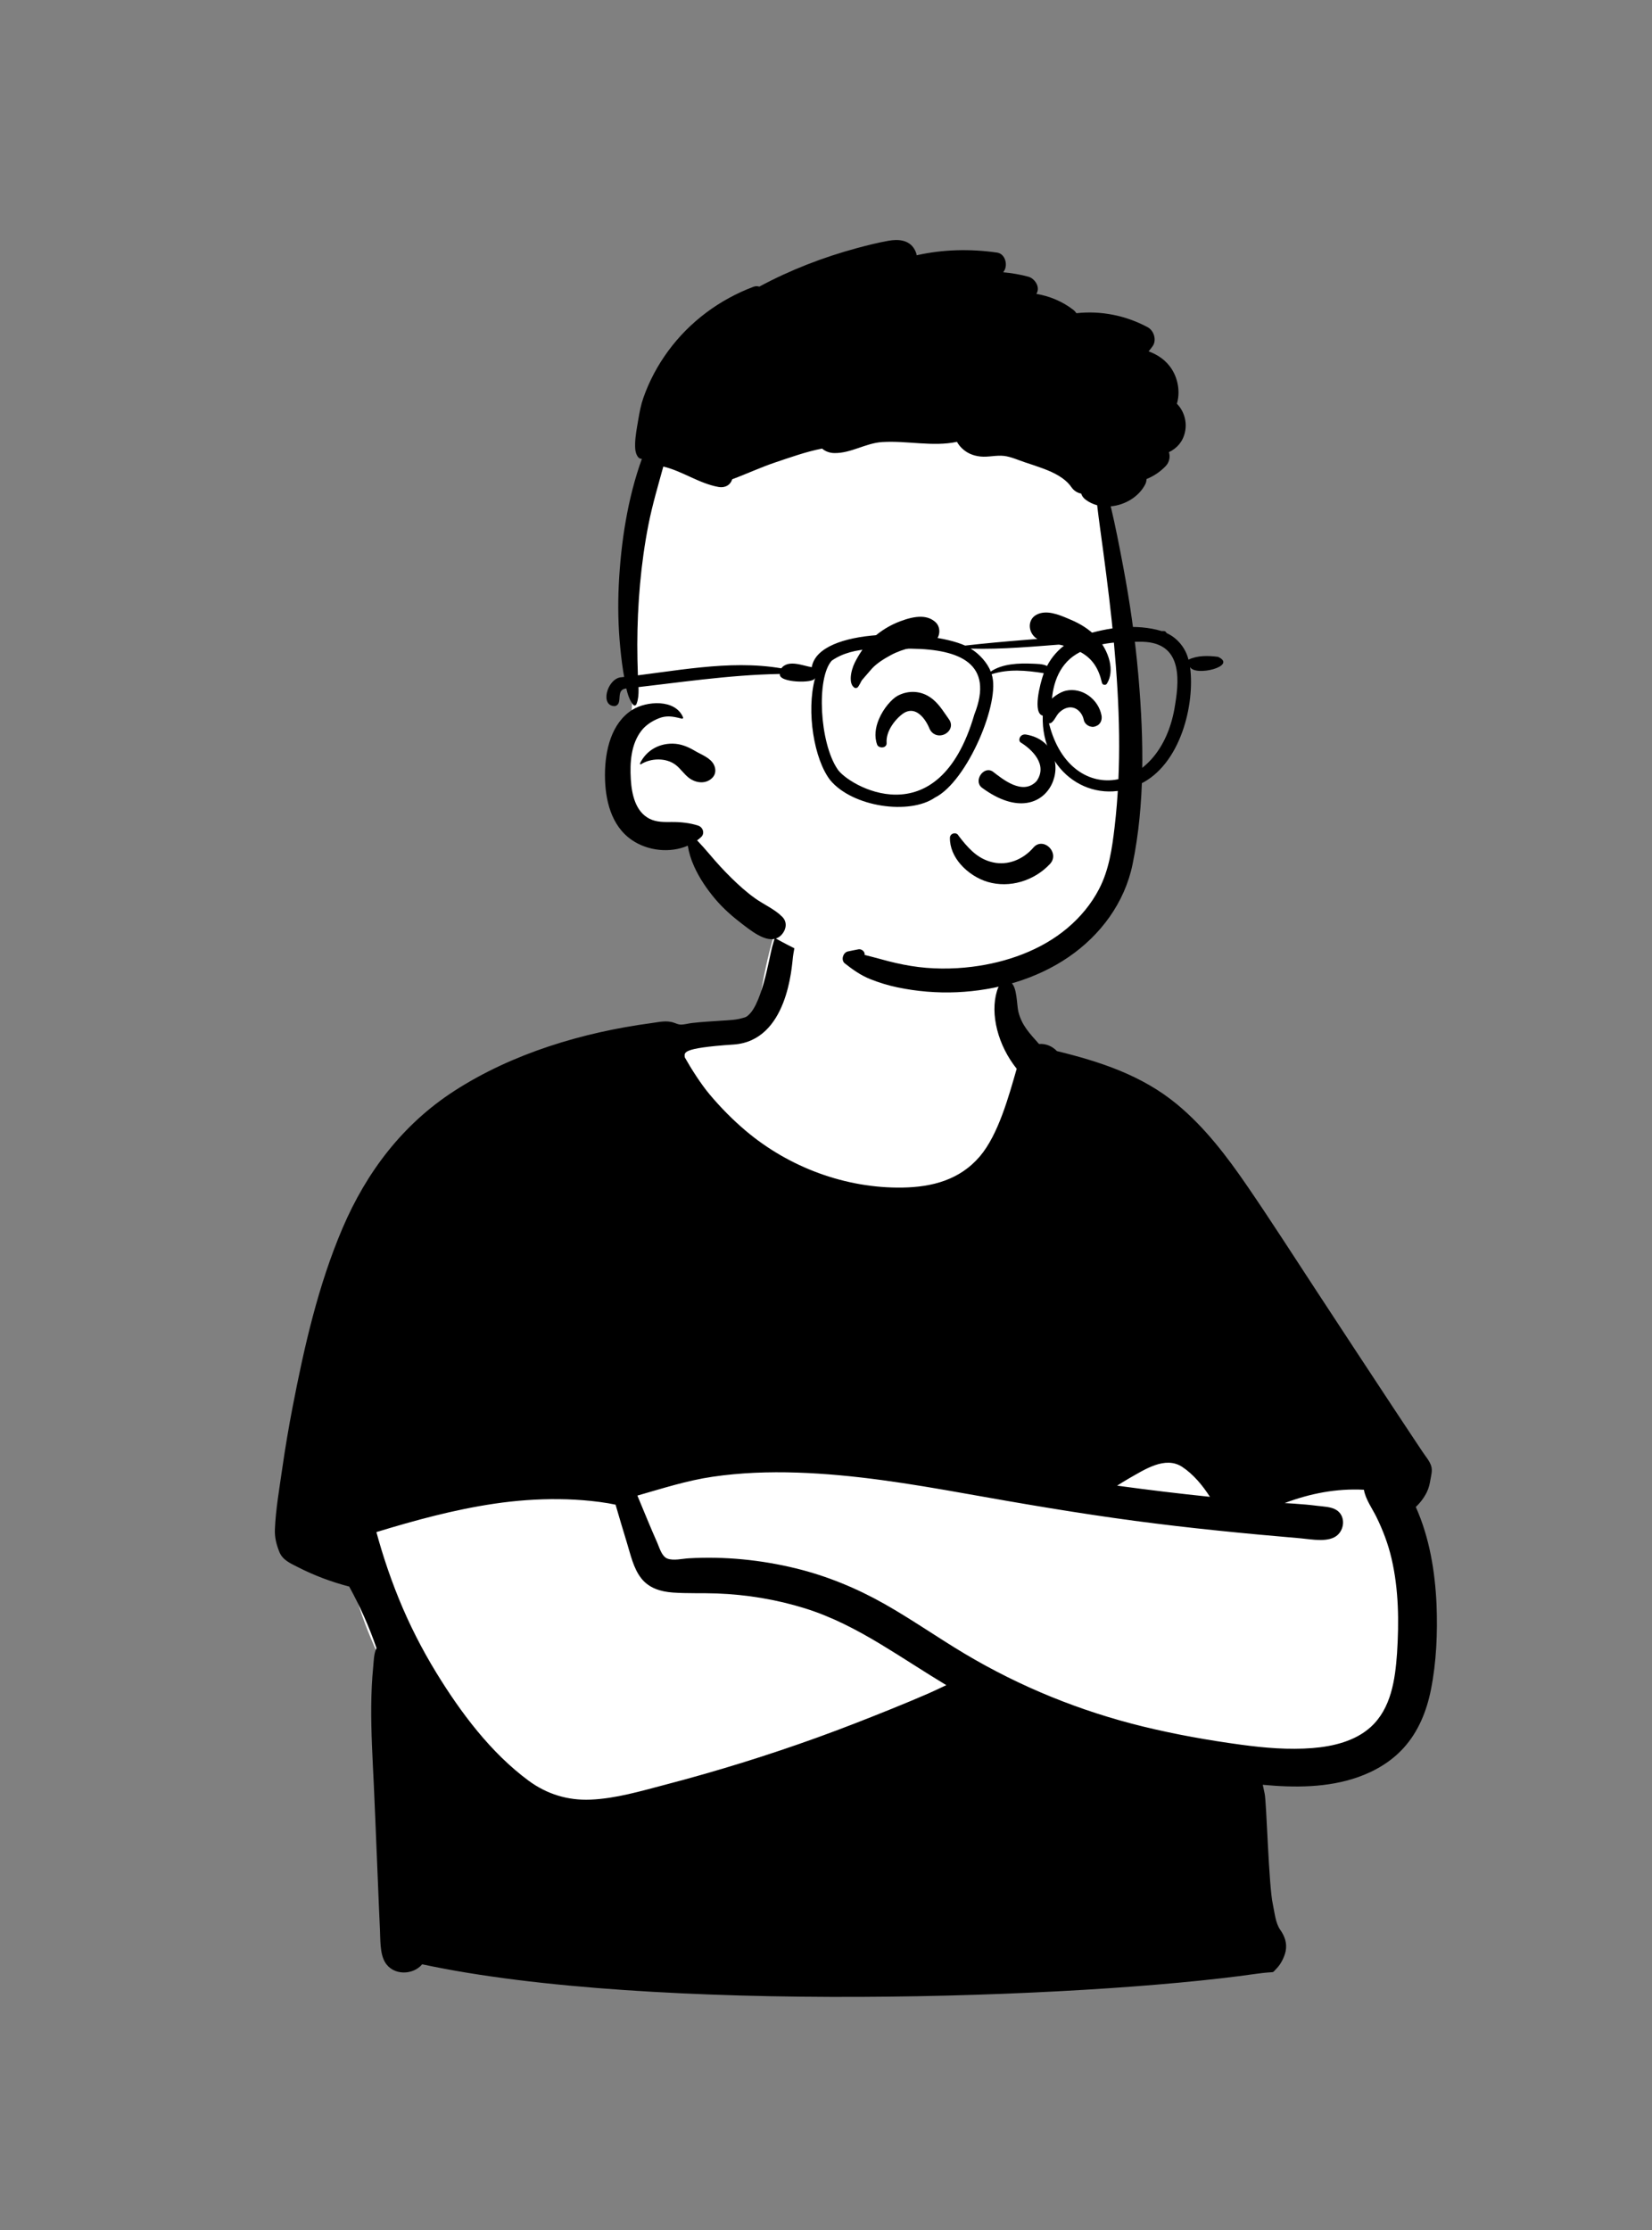 <svg width="512" height="691" viewBox="0 0 512 691" fill="none" xmlns="http://www.w3.org/2000/svg">
<rect x="0" y="0" width="512" height="691" fill="#808080" stroke="none"/>
<path fill-rule="evenodd" clip-rule="evenodd" d="M363.688 386.283C359.774 384.887 356.002 383.275 352.565 380.904C342.657 373.529 336.196 362.429 330.092 351.913C321.494 336.617 315.368 320.319 311.134 303.317C309.314 296.012 308.696 287.542 304.562 281.066C295.191 267.505 267.712 269.262 253.121 271.642C243.35 273.372 241.33 284.308 239.111 292.4C237.263 299.124 236.053 305.924 235.038 312.815C232.622 314.403 229.895 315.693 227.295 316.817C198.964 325.505 193.985 341.612 183.164 366.493C164.887 402.656 115.294 416.816 107.803 459.614C102.976 487.869 116.702 514.451 130.852 537.941C144.031 563.598 162.429 575.912 191.729 569.851C219.211 563.685 245.622 553.372 272.62 545.402C285.696 542.187 298.752 533.824 312.507 536.739C340.849 543.105 369.97 546.098 399.016 545.272C439.798 546.921 439.791 507.776 435.606 477.462C432.674 430.286 408.881 399.994 363.688 386.283V386.283Z" fill="white"/>
<path fill-rule="evenodd" clip-rule="evenodd" d="M366.414 454.546C369.822 456.8 372.688 460.217 374.989 463.813C365.384 462.814 355.795 461.662 346.227 460.35C347.48 459.55 348.744 458.767 350.037 458.028C354.755 455.369 361.147 451.063 366.414 454.546ZM206.827 482.943C205.067 482.254 204.386 479.57 203.7 478.031C201.549 473.207 199.586 468.301 197.544 463.429C205.298 461.219 212.838 458.766 220.871 457.588C229.508 456.322 238.272 456.016 246.989 456.3C264.645 456.876 282.136 459.762 299.495 462.856C316.833 465.947 334.17 468.917 351.63 471.247C368.735 473.53 385.895 475.201 403.086 476.668C406.427 476.953 411.996 478.154 414.682 475.526C416.809 473.444 416.878 469.604 414.217 467.911C412.559 466.856 410.157 466.841 408.263 466.597C405.878 466.29 403.484 466.086 401.084 465.927C400.106 465.862 399.129 465.803 398.151 465.743C406.001 462.783 414.199 461.169 422.71 461.619C423.191 464.543 425.359 467.551 426.546 469.963C428.618 474.173 430.234 478.434 431.294 483.012C433.511 492.58 433.607 502.511 432.981 512.27C432.406 520.407 431.171 529.408 424.789 535.171C419.957 539.534 413.139 541.149 406.815 541.657C399.464 542.248 391.999 541.617 384.71 540.632C374.486 539.25 364.215 537.421 354.192 534.971C334.78 530.226 316.173 522.675 299.006 512.437C290.634 507.445 282.646 501.829 274.159 497.026C265.511 492.132 256.31 488.336 246.647 485.978C235.835 483.34 224.531 482.214 213.418 482.865C211.489 482.977 208.703 483.677 206.827 482.943ZM194.296 478.044C195.433 481.732 196.302 485.942 198.727 489.04C201.13 492.111 204.754 493.195 208.508 493.468C213.035 493.796 217.615 493.586 222.152 493.754C231.457 494.1 240.634 495.612 249.529 498.384C257.818 500.968 265.513 504.999 272.925 509.47C279.78 513.605 286.433 518.045 293.29 522.167C291.465 523.004 289.66 523.909 287.846 524.697C284.042 526.35 280.213 527.944 276.368 529.498C268.785 532.564 261.17 535.554 253.477 538.333C237.964 543.935 222.197 548.83 206.24 552.999C198.629 554.988 190.91 557.311 183.004 557.642C175.992 557.934 169.498 555.953 163.844 551.784C152.115 543.136 142.785 530.655 135.242 518.344C130.76 511.029 126.849 503.344 123.615 495.398C121.979 491.379 120.495 487.299 119.16 483.171C118.533 481.233 117.939 479.284 117.377 477.326C117.129 476.465 116.892 475.601 116.657 474.737C128.65 471.077 140.785 467.773 153.205 465.939C159.836 464.959 166.556 464.463 173.26 464.535C176.587 464.571 179.913 464.751 183.223 465.094C185.005 465.279 186.779 465.517 188.546 465.812C189.276 465.933 190.026 466.113 190.779 466.245C191.929 470.185 193.088 474.122 194.296 478.044ZM442.203 462.379C442.849 461.071 443.122 459.785 443.353 458.361C443.53 457.275 443.999 455.747 443.588 454.337C443.128 452.758 441.876 451.346 440.977 449.999C439.984 448.51 438.992 447.021 438.001 445.531C436.019 442.551 434.042 439.568 432.068 436.584C424.006 424.395 416 412.171 407.98 399.955C400.864 389.114 393.867 378.175 386.533 367.48C380.263 358.334 373.428 349.339 364.845 342.227C353.992 333.233 341.07 328.997 327.571 325.691C326.097 324.161 324.128 323.325 322.023 323.494C319.05 320.121 316.686 317.765 315.615 313.476C315.101 311.421 315.262 305.649 313.262 304.433C310.885 302.989 309.644 304.9 308.988 307.055C306.796 314.262 309.312 323.952 315.104 331.172C312.664 339.606 309.429 351.592 303.658 358.349C297.477 365.584 288.931 367.836 279.709 367.984C262.124 368.267 244.557 361.731 231.143 350.403C227.066 346.96 223.28 343.115 219.854 339.025C217.285 335.957 214.245 331.222 212.235 327.643C212.235 326.248 210.588 324.789 227.351 323.663C244.115 322.536 245.386 299.58 245.759 296.456C246.062 293.919 247.35 289.982 245.562 287.913C244.804 287.035 243.247 286.893 242.285 287.49C240.471 288.616 239.876 291.497 239.306 293.452C238.507 296.192 235.896 313.198 230.949 315.167C228.632 316.089 225.976 316.106 223.526 316.276C220.5 316.487 217.468 316.642 214.455 316.994C213.344 317.124 212.131 317.484 211.035 317.494C210.321 317.501 209.585 317.154 208.896 316.911C206.568 316.088 204.243 316.705 201.845 317.027C180.645 319.877 158.817 326.38 140.735 338.081C124.797 348.394 113.569 363.226 106.16 380.567C98.6 398.264 94.267 417.402 90.636 436.241C89.419 442.554 88.357 448.895 87.444 455.259C86.562 461.407 85.459 467.693 85.195 473.904C85.09 476.362 85.678 478.645 86.581 480.89C87.599 483.416 90.004 484.412 92.311 485.592C97.376 488.183 102.719 490.192 108.223 491.615C111.586 497.733 114.416 504.09 116.69 510.688C115.846 512.36 115.829 514.856 115.667 516.481C115.264 520.528 115.092 524.595 115.056 528.66C114.983 536.807 115.473 544.947 115.857 553.081C116.247 561.332 117.541 593.884 117.752 597.86C117.916 600.948 117.695 605.267 119.322 608.009C121.821 612.223 127.991 612.081 130.848 608.664C201.845 623.928 335.299 619.331 389.047 611.651C396.04 610.652 393.844 611.76 395.623 609.993C396.957 608.666 398.093 606.394 398.462 604.568C398.955 602.13 398.159 599.924 396.764 597.952C395.297 595.878 395.03 592.52 394.485 590.054C393.196 584.226 392.556 558.628 391.954 555.791C391.766 554.907 391.584 553.973 391.365 553.038C401.225 553.972 411.497 553.972 420.877 550.674C426.196 548.804 431.156 545.867 434.975 541.672C439.598 536.594 442.17 530.2 443.493 523.527C445.2 514.922 445.562 506.008 445.227 497.26C444.761 486.922 443.046 476.438 438.791 466.946C440.191 465.645 441.365 464.076 442.203 462.379Z" fill="black"/>
<path fill-rule="evenodd" clip-rule="evenodd" d="M342.723 149.563C339.533 138.071 339.989 136.828 335.235 125.851C319.469 93.96 214.113 104.638 203.36 136.472C197.527 153.742 198.898 178.064 197.379 193.039C196.915 200.979 196.458 208.919 195.985 216.859C195.822 219.6 195.657 222.342 195.488 225.084C195.161 230.42 194.842 235.757 194.545 241.096C192.564 257.542 200.828 259.215 215.003 258.728C218.751 267.77 224.82 275.319 232.318 281.46C230.508 286.383 237.07 288.932 240.61 290.9C259.87 301.655 283.528 308.216 304.861 302.168C311.13 300.391 337.015 294.237 344.974 275.186C348.883 265.83 356.828 217.381 346.35 173.799L342.723 149.563Z" fill="white"/>
<path fill-rule="evenodd" clip-rule="evenodd" d="M275.381 74.602C278.36 74.075 281.691 74.278 283.398 77.203C283.768 77.834 284.002 78.47 284.115 79.097C292.255 77.266 300.705 77.068 309.021 78.267C311.5 78.623 312.37 81.927 311.279 83.816C311.166 84.01 311.054 84.199 310.932 84.384C313.537 84.595 316.138 85.046 318.716 85.741C320.55 86.236 322.263 88.612 321.447 90.559C321.375 90.73 321.298 90.902 321.222 91.073C325.273 91.754 329.145 93.345 332.53 95.914C332.935 96.216 333.309 96.608 333.62 97.054C341.188 96.202 348.98 97.767 355.736 101.418C357.629 102.44 358.544 105.389 357.26 107.228C356.859 107.8 356.44 108.346 355.989 108.873C358.927 109.959 361.528 111.717 363.281 114.58C365.188 117.685 365.774 121.683 364.751 125.1C366.887 127.277 368.005 130.612 367.243 133.957C366.549 137.009 364.678 138.947 362.281 140.11C362.767 141.598 362.375 143.288 361.271 144.437C359.576 146.199 357.548 147.552 355.34 148.44C355.335 149.012 355.191 149.603 354.903 150.153C352.911 153.975 348.615 156.513 344.248 156.896C345.717 163.066 346.925 169.314 348.097 175.526C350.18 186.573 351.793 197.729 352.775 208.93L352.895 210.315C354.495 229.269 354.867 249.124 351.013 267.821C348.557 279.725 341.111 289.759 331.178 296.556C321.077 303.47 308.737 306.91 296.595 307.455C290.402 307.731 284.152 307.207 278.085 305.937C275.205 305.333 272.424 304.476 269.688 303.385C266.745 302.209 264.321 300.473 261.832 298.522C260.539 297.508 261.278 295.114 262.81 294.812C263.905 294.591 264.987 294.352 266.078 294.154C267.078 293.969 268.17 294.97 267.962 295.894L270.072 296.437C270.775 296.619 271.478 296.802 272.18 296.99L273.231 297.277C276.219 298.112 279.274 298.814 282.339 299.315C288.577 300.329 295.067 300.352 301.336 299.563C311.878 298.242 322.646 294.483 330.844 287.555C334.864 284.156 338.213 280.131 340.642 275.457C343.73 269.52 344.663 262.907 345.438 256.34C347.678 237.35 346.988 218.333 345.249 199.339C344.383 189.891 343.202 180.461 341.949 171.054C341.305 166.231 340.611 161.399 340.039 156.558C338.763 156.215 337.546 155.647 336.455 154.823C335.716 154.264 335.283 153.614 335.094 152.952C333.993 152.744 332.937 152.14 332.177 151.118L332.079 150.982C330.082 148.092 326.63 146.439 323.434 145.235C321.496 144.505 319.522 143.869 317.557 143.22C315.511 142.54 313.348 141.534 311.198 141.273C308.76 140.985 306.303 141.719 303.842 141.458C301.607 141.214 299.637 140.412 298.029 138.807C297.465 138.248 296.978 137.604 296.591 136.91C289.086 138.514 281.203 136.491 273.406 136.977C268.277 137.302 263.752 140.475 258.569 140.39C257.154 140.367 255.784 139.871 254.788 139.001C249.898 139.934 244.926 141.728 240.329 143.269C235.786 144.793 231.414 146.844 226.925 148.508C226.921 148.512 226.921 148.512 226.921 148.517C226.335 150.414 224.586 151.234 222.725 150.901C216.636 149.815 211.507 145.974 205.58 144.568C203.948 150.513 202.195 156.382 200.997 162.445C199.784 168.561 198.932 174.759 198.369 180.971C197.801 187.204 197.53 193.501 197.517 199.758C197.512 202.949 197.593 206.149 197.702 209.34C197.789 212.014 198.299 215.394 197.333 217.966L197.246 218.184H197.242C197.125 218.559 196.597 218.784 196.3 218.437C194.483 216.327 194.051 212.969 193.546 210.318C192.933 207.101 192.541 203.851 192.226 200.591C191.594 194.051 191.455 187.538 191.788 180.971C192.442 168.043 194.515 154.389 198.941 142.17C197.58 142.296 196.971 140.29 196.881 139.159C196.709 136.885 197.065 134.472 197.451 132.192L197.854 129.831C198.237 127.603 198.642 125.433 199.401 123.266C201.222 118.063 203.84 113.178 207.103 108.738C213.76 99.682 222.986 92.826 233.492 88.873C234.15 88.625 234.772 88.63 235.322 88.819C244.881 83.667 255.157 79.701 265.596 76.879C268.823 76.009 272.09 75.189 275.381 74.602ZM195.993 219.938C200.334 217.216 209.289 216.503 211.71 222.304C211.809 222.539 211.529 222.746 211.322 222.692L210.73 222.542C208.455 221.978 206.489 221.654 204.156 222.589C202.105 223.409 200.113 224.693 198.756 226.46C195.549 230.639 195.202 236.315 195.501 241.383L195.516 241.628C195.795 246.077 196.935 251.495 201.285 253.694C203.489 254.808 205.873 254.727 208.266 254.709C210.993 254.691 213.778 254.988 216.383 255.827C217.839 256.295 218.524 258.224 217.316 259.356C216.915 259.73 216.496 260.081 216.054 260.397C217.375 261.804 218.673 263.228 219.93 264.729C222.062 267.275 224.329 269.737 226.695 272.067C228.985 274.316 231.41 276.493 234.024 278.359C236.773 280.316 240.063 281.69 242.443 284.088C243.993 285.648 243.728 287.825 242.443 289.403C239.254 293.324 233.827 289.202 230.778 286.883L230.409 286.604C227.241 284.206 224.23 281.618 221.666 278.571C219.052 275.461 216.789 272.153 215.117 268.443C214.134 266.261 213.508 264.202 213.17 262.047C207.689 264.427 200.78 263.669 195.867 260.32C189.346 255.876 187.516 247.718 187.493 240.271L187.494 239.83C187.542 232.591 189.443 224.046 195.993 219.938ZM208.358 230.429L208.559 230.431C210.973 230.484 213.125 231.353 215.175 232.551L215.387 232.676C217.379 233.862 220.237 234.812 221.291 237.03C221.922 238.369 221.877 239.902 220.778 241.01C218.785 243.021 215.779 242.687 213.625 241.118C212.016 239.942 210.957 238.18 209.379 236.989C206.414 234.745 201.735 234.871 198.648 236.814C198.459 236.936 198.274 236.706 198.36 236.525C200.255 232.646 204.013 230.414 208.358 230.429V230.429Z" fill="black"/>
<path fill-rule="evenodd" clip-rule="evenodd" d="M316.413 273.226C313.093 274.188 309.529 274.274 306.145 273.281C303.075 272.38 299.923 270.397 297.664 267.774C295.657 265.443 294.358 262.611 294.409 259.587C294.414 259.242 294.538 258.954 294.728 258.73C294.932 258.489 295.218 258.324 295.524 258.252C295.838 258.178 296.171 258.205 296.454 258.333C296.71 258.45 296.93 258.648 297.067 258.937C297.414 259.393 297.76 259.842 298.107 260.279C300.899 263.727 303.603 266.303 307.8 267.227C310.078 267.728 312.353 267.506 314.44 266.741C316.674 265.922 318.694 264.482 320.276 262.639C320.992 261.806 321.836 261.466 322.662 261.461C323.597 261.454 324.522 261.889 325.219 262.584C325.904 263.267 326.362 264.196 326.404 265.167C326.44 266.019 326.162 266.909 325.423 267.704C322.987 270.32 319.829 272.237 316.413 273.226ZM316.311 230.048C319.714 232.117 324.9 236.941 321.239 242.071C316.929 246.593 310.724 241.408 307.666 239.063C304.831 237.245 301.645 241.92 304.276 244.042C326.371 260.402 335.338 230.589 318.032 227.615C316.127 227.288 315.419 229.408 316.311 230.048ZM284.473 220.944C283.379 220.245 282.093 220.004 280.667 220.653C279.552 221.16 277.598 222.85 276.237 225.071C275.307 226.591 274.647 228.373 274.784 230.23C274.816 230.661 274.657 230.979 274.405 231.214C274.207 231.4 273.92 231.536 273.583 231.579C273.298 231.615 272.978 231.583 272.717 231.501C272.222 231.347 271.96 231.026 271.862 230.764C270.909 228.234 271.32 225.411 272.387 222.864C273.828 219.427 276.444 216.548 278.158 215.62C281.091 214.031 284.551 213.958 287.488 215.577C289.988 216.955 291.552 219.179 293.107 221.446C293.437 221.928 293.765 222.406 294.104 222.876C294.784 223.818 294.851 224.752 294.588 225.553C294.297 226.441 293.553 227.19 292.624 227.581C291.765 227.944 290.768 227.995 289.885 227.622C289.14 227.308 288.456 226.695 288.023 225.655C287.294 223.904 286.08 221.972 284.473 220.944V220.944ZM340.03 224.841C339.281 225.231 338.694 225.349 337.863 225.1C337.404 224.962 336.95 224.697 336.594 224.341C336.242 223.989 335.987 223.551 335.889 223.064C335.645 221.864 334.989 220.741 334.053 220.009C333.254 219.383 332.244 219.051 331.125 219.238C329.917 219.44 328.766 220.215 327.973 221.128C327.708 221.434 327.5 221.781 327.292 222.126C326.901 222.771 326.521 223.37 325.983 223.844C325.778 224.024 325.471 224.149 325.173 224.149C325.052 224.149 324.929 224.129 324.812 224.093C323.609 222.886 323.378 221.97 323.417 221.062C323.457 220.11 323.833 219.145 324.44 218.246C325.863 216.135 328.565 214.405 330.388 214.013C332.885 213.476 335.365 214.121 337.353 215.516C339.399 216.951 340.915 219.179 341.388 221.69C341.502 222.295 341.453 222.948 341.223 223.514C340.998 224.067 340.606 224.541 340.03 224.841ZM289.981 198.444C288.482 199.904 286.708 200.13 284.914 200.331C283.917 200.444 283.121 200.535 282.338 200.712C280.185 201.198 278.057 201.93 276.116 202.984C274.087 204.086 271.875 205.415 270.284 207.118C269.906 207.523 269.549 207.948 269.192 208.374C268.866 208.762 268.552 209.136 268.222 209.497C267.842 209.911 267.482 210.345 267.123 210.778C266.901 211.144 266.857 211.234 266.813 211.327C266.746 211.468 266.667 211.625 266.578 211.794C266.456 212.025 266.313 212.278 266.163 212.507C265.913 212.926 265.779 213.042 265.663 213.094C265.471 213.179 265.289 213.221 265.113 213.198C264.947 213.177 264.791 213.098 264.637 212.967C263.867 212.317 263.64 211.25 263.664 210.118C263.699 208.399 264.333 206.496 264.917 205.327C266.276 202.609 268.16 199.783 270.425 197.755C273.011 195.439 275.839 193.686 279.088 192.478C281.107 191.728 283.444 191.038 285.644 191.125C287.227 191.188 288.738 191.659 289.986 192.834C290.753 193.556 291.121 194.582 291.121 195.607C291.121 196.653 290.738 197.706 289.981 198.444ZM343.078 211.815C342.982 211.972 342.85 212.079 342.704 212.144C342.55 212.212 342.378 212.231 342.213 212.203C342.049 212.176 341.893 212.101 341.769 211.988C341.651 211.879 341.56 211.734 341.52 211.557C340.525 207.187 338.593 203.935 334.47 201.839C332.441 200.807 330.109 200.152 327.901 199.629C327.259 199.477 326.581 199.379 325.898 199.279C323.759 198.967 321.603 198.609 320.208 196.879C319.368 195.837 319.015 194.504 319.214 193.286C319.402 192.138 320.073 191.086 321.291 190.455C324.326 188.886 328.097 190.426 331.161 191.738C331.388 191.835 331.611 191.93 331.829 192.022C334.826 193.287 337.559 194.957 339.806 197.345C341.588 199.24 343.24 202.04 343.905 204.921C344.458 207.318 344.328 209.765 343.078 211.815Z" fill="black"/>
<path fill-rule="evenodd" clip-rule="evenodd" d="M364.21 218.29C359.913 247.359 329.916 250.573 324.587 221.715C325.442 221.341 326.057 220.603 325.929 219.172C325.899 212.883 327.851 206.236 333.523 202.739C339.385 199.13 346.245 198.772 353.029 198.863C365.974 198.555 365.702 209.376 364.21 218.29M319.891 205.648C315.828 205.477 310.688 205.62 307.049 208.096C306.048 205.401 303.449 202.524 300.822 200.985C310.585 201.271 320.635 200.31 330.471 199.564C328.117 201.169 325.926 203.581 324.503 206.369C323.182 205.664 321.289 205.73 319.891 205.648M301.984 221.372C290.718 260.153 262.598 243.25 259.533 238.28C254.003 230.055 252.963 210.063 257.779 204.717C264.674 199.883 274.435 201.127 282.58 201.009C297.544 201.211 308.172 205.688 301.984 221.372M377.511 203.535C374.45 203.135 371.18 203.054 368.334 204.402C367.458 200.678 364.707 197.564 361.601 196.193C361.225 195.722 361.282 195.469 359.998 195.539C352.113 193.169 343.289 194.423 335.712 196.854C323.745 197.862 311.19 198.656 299.122 200.045C287.817 194.968 253.702 194.224 251.582 206.738C248.915 206.339 244.374 204.24 242.133 207.087C225.695 204.3 208.71 208.174 192.201 209.899C188.046 210.664 185.906 218.912 190.623 218.799C193.275 218.079 190.541 213.663 194.112 213.331C210.04 211.591 225.62 209.123 241.712 208.834C241.152 211.613 252.355 211.793 252.52 210.171C252.544 210.183 252.569 210.191 252.594 210.202C249.825 220.52 252.324 235.368 257.327 241.766C264.336 250.144 281.934 252.547 289.737 247.157C299.803 242.182 310.274 217.21 307.333 208.913C312.671 207.221 317.948 207.729 323.488 208.591C322.22 212.174 320.03 220.994 323.18 221.759C322.602 239.271 338.537 250.197 353.228 243.014C365.943 237.045 370.389 218.15 368.833 206.682C370.416 209.74 383.707 206.41 377.511 203.535" fill="black"/>
</svg>
